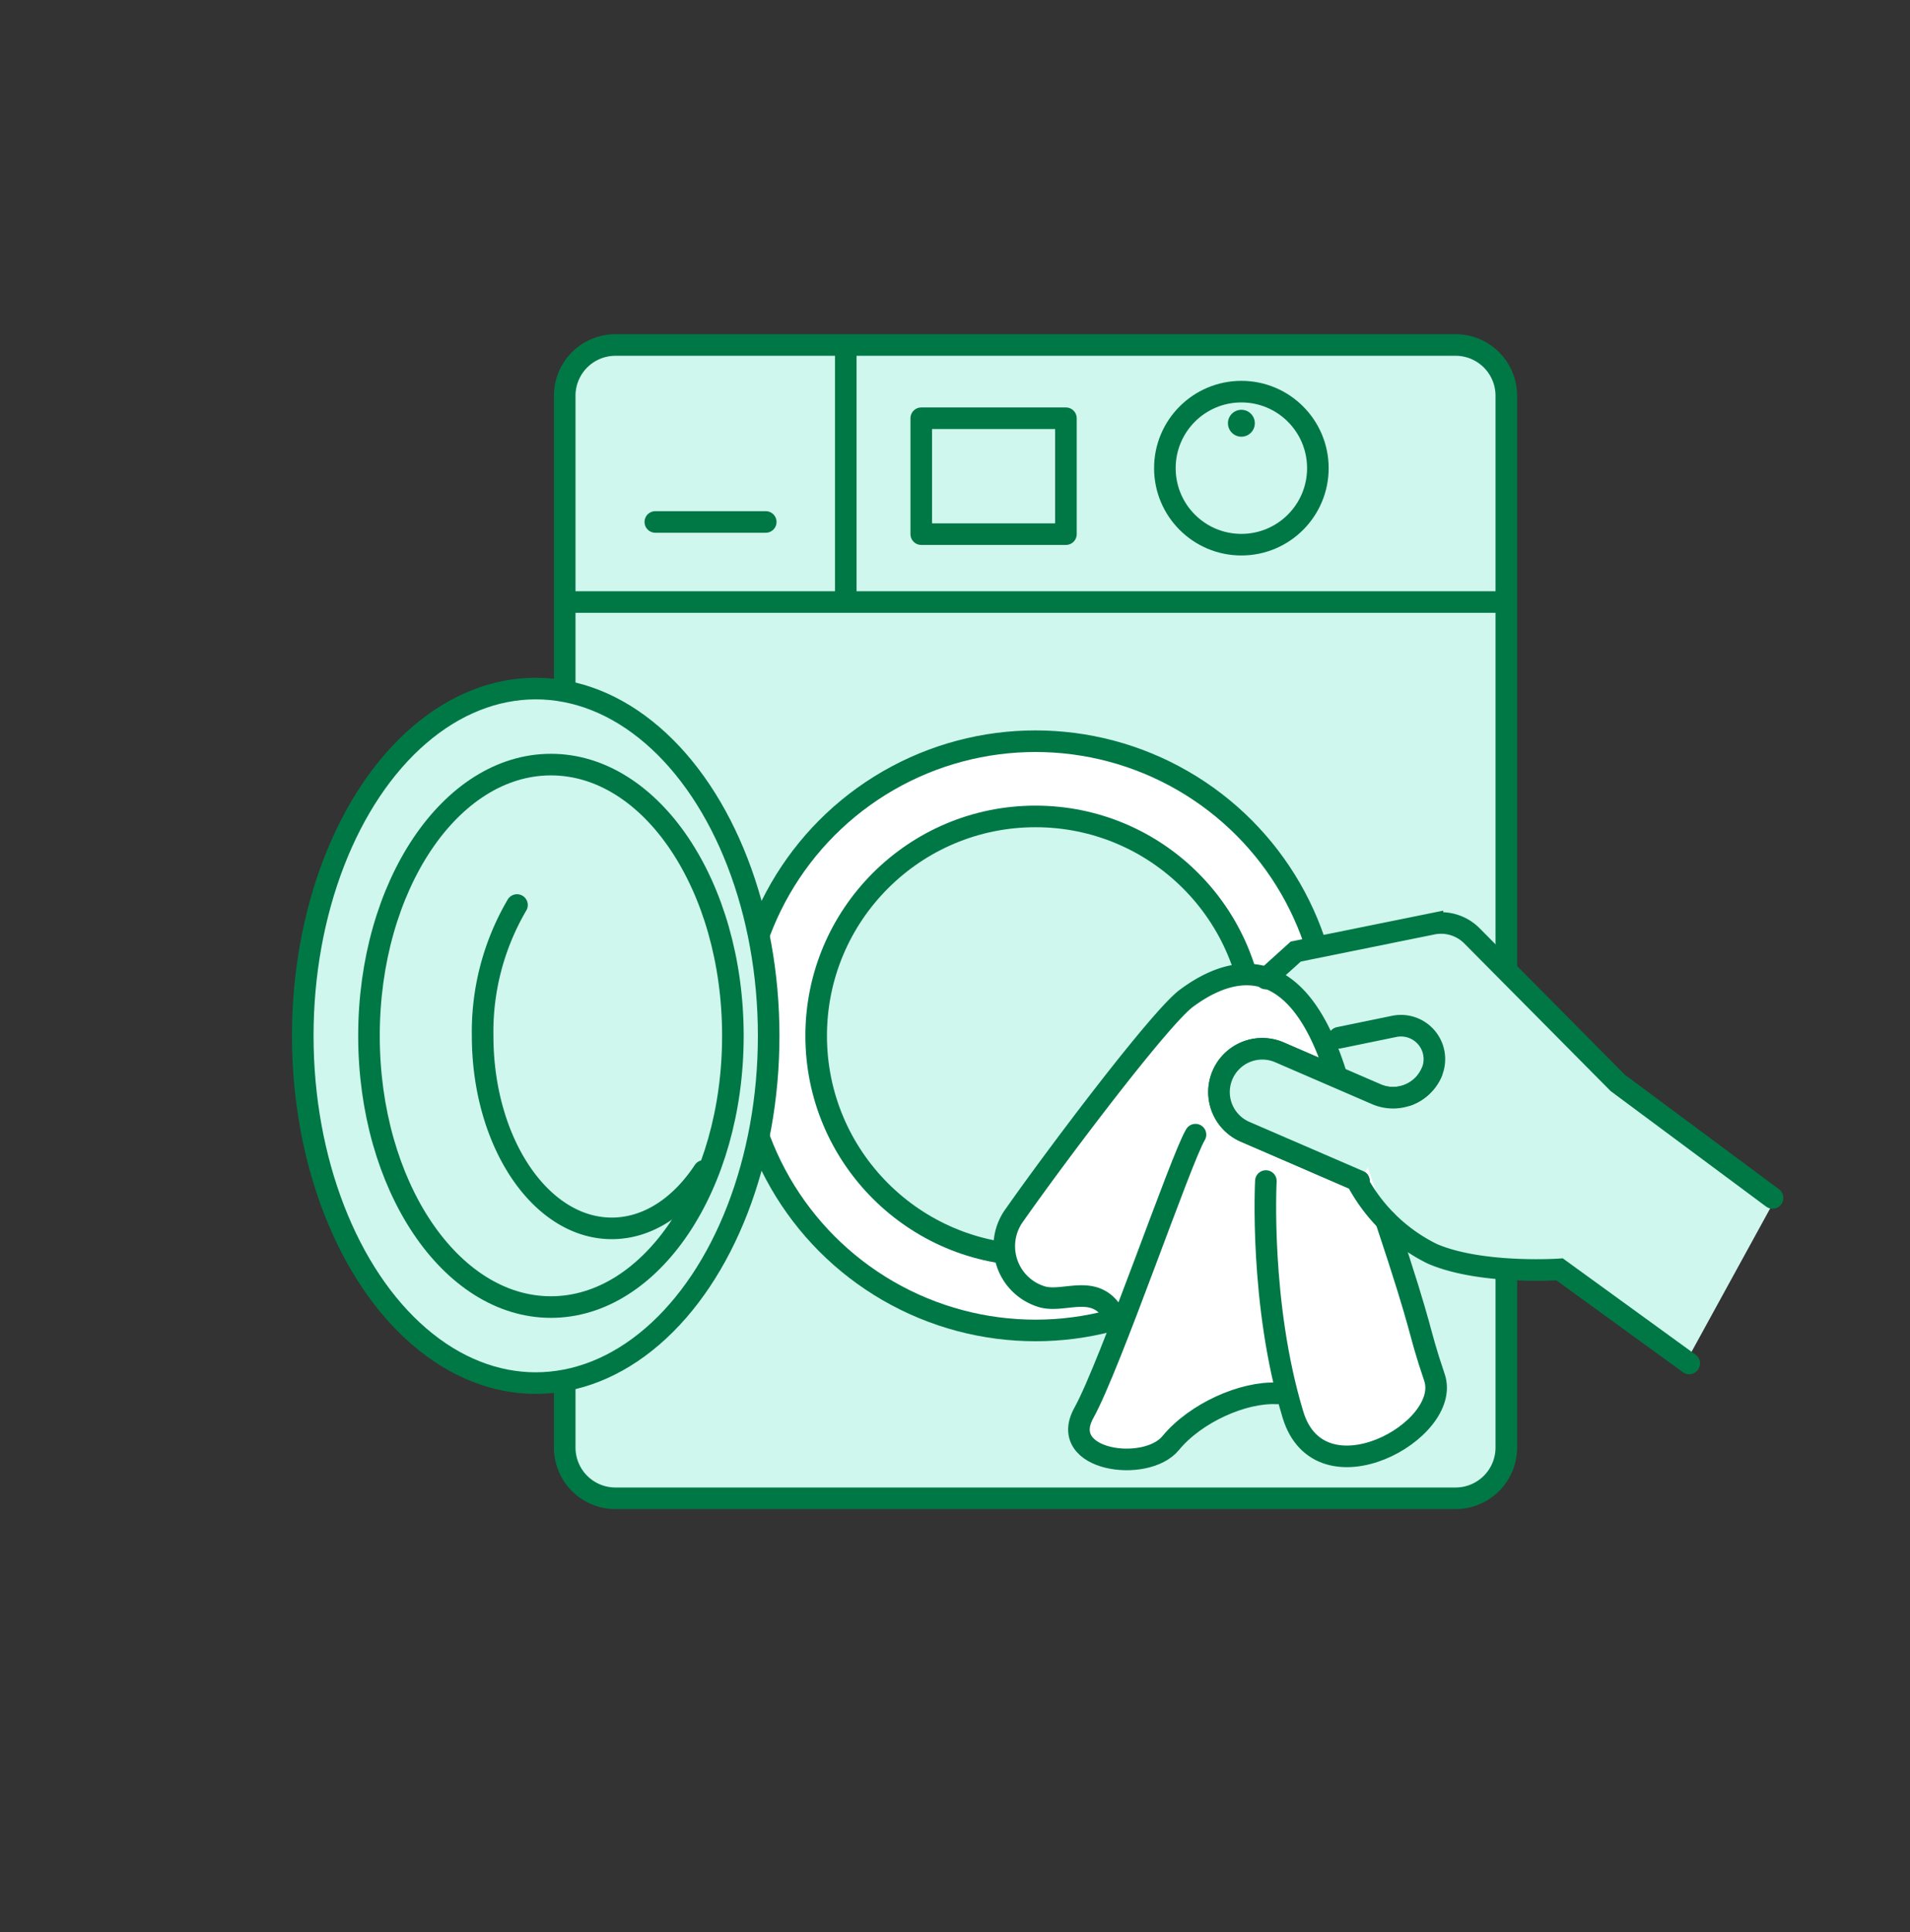 <svg id="Illu_Waschen_Schritt_6" data-name="Illu Waschen Schritt 6" xmlns="http://www.w3.org/2000/svg" width="177" height="179" viewBox="0 0 177 179">
  <rect x="0" y="0" width="177" height="179" fill="#333333" stroke="none"/>
  <rect id="Rechteck_86" data-name="Rechteck 86" width="177" height="179" fill="none"/>
  <g id="Gruppe_675" data-name="Gruppe 675" transform="translate(8.96 6.718)">
    <path id="Pfad_1615" data-name="Pfad 1615" d="M4.7,0H82.557a4.7,4.7,0,0,1,4.7,4.7v97.442a4.7,4.7,0,0,1-4.7,4.7H4.7a4.7,4.7,0,0,1-4.7-4.7V4.7A4.7,4.7,0,0,1,4.7,0Z" transform="translate(43.373 25.243)" fill="#cff7ee" stroke="#007846" stroke-width="2"/>
    <circle id="Ellipse_2349" data-name="Ellipse 2349" cx="27.294" cy="27.294" r="27.294" transform="translate(59.705 61.948)" fill="#fff" stroke="#007846" stroke-miterlimit="10" stroke-width="2"/>
    <circle id="Ellipse_2350" data-name="Ellipse 2350" cx="20.325" cy="20.325" r="20.325" transform="translate(66.674 68.917)" fill="#cff7ee" stroke="#007846" stroke-miterlimit="10" stroke-width="2"/>
    <ellipse id="Ellipse_2351" data-name="Ellipse 2351" cx="21.588" cy="32.171" rx="21.588" ry="32.171" transform="translate(19.097 57.071)" fill="#cff7ee" stroke="#007846" stroke-linecap="round" stroke-miterlimit="10" stroke-width="2"/>
    <ellipse id="Ellipse_2352" data-name="Ellipse 2352" cx="16.862" cy="25.127" rx="16.862" ry="25.127" transform="translate(25.233 64.115)" fill="#cff7ee" stroke="#007846" stroke-linecap="round" stroke-miterlimit="10" stroke-width="2"/>
    <line id="Linie_201" data-name="Linie 201" x2="87.252" transform="translate(43.373 49.054)" fill="none" stroke="#007846" stroke-miterlimit="10" stroke-width="2"/>
    <line id="Linie_202" data-name="Linie 202" y2="24.745" transform="translate(69.418 24.659)" fill="none" stroke="#007846" stroke-miterlimit="10" stroke-width="2"/>
    <rect id="Rechteck_215" data-name="Rechteck 215" width="13.407" height="10.735" transform="translate(76.412 32.03)" fill="none" stroke="#007846" stroke-linecap="round" stroke-linejoin="round" stroke-width="2"/>
    <circle id="Ellipse_2353" data-name="Ellipse 2353" cx="7.089" cy="7.089" r="7.089" transform="translate(98.989 29.564)" fill="none" stroke="#007846" stroke-miterlimit="10" stroke-width="2"/>
    <circle id="Ellipse_2354" data-name="Ellipse 2354" cx="1.246" cy="1.246" r="1.246" transform="translate(104.833 31.246)" fill="#007846"/>
    <path id="Pfad_1605" data-name="Pfad 1605" d="M51.425,86.52c-2.17,3.286-5.19,5.324-8.53,5.324-6.611,0-11.97-7.986-11.97-17.838A23.2,23.2,0,0,1,34.11,61.89" transform="translate(4.84 15.235)" fill="none" stroke="#007846" stroke-linecap="round" stroke-miterlimit="10" stroke-width="2"/>
    <line id="Linie_203" data-name="Linie 203" x1="10.233" transform="translate(51.769 41.637)" fill="none" stroke="#007846" stroke-linecap="round" stroke-linejoin="round" stroke-width="2"/>
    <path id="Pfad_1606" data-name="Pfad 1606" d="M80.82,70.977l5.039-5.226L100.6,62.978l10.782,10.583,18.97,15.024L122.2,103.451,110.3,95.2l-11.8-1.442Z" transform="translate(25.258 15.681)" fill="#cff7ee"/>
    <g id="Gruppe_677" data-name="Gruppe 677" transform="translate(84.061 78.784)">
      <g id="Gruppe_676" data-name="Gruppe 676" transform="translate(0 4.778)">
        <path id="Pfad_1607" data-name="Pfad 1607" d="M72.617,107.072c-2.463,4.435,5.748,5.585,8.047,2.792s6.733-4.762,9.853-4.6l1.478,1.97c2.5,8.234,14.78,1.478,13.113-3.448s-.8-3.45-4.483-14.522l-4.688-13.7C91.762,62.422,84.6,66.839,82.141,68.644S69.994,83.315,66.212,88.71a4.885,4.885,0,0,0,2.6,7.624c2.166.557,5.122-1.463,6.764,2.01Z" transform="translate(-65.197 -66.458)" fill="#fff"/>
        <g id="Gruppe_675-2" data-name="Gruppe 675">
          <path id="Pfad_1608" data-name="Pfad 1608" d="M95.936,75.563C91.762,62.422,84.6,66.839,82.141,68.644S69.994,83.315,66.212,88.71a4.885,4.885,0,0,0,2.6,7.624c2.166.557,5.122-1.463,6.764,2.01" transform="translate(-65.197 -66.458)" fill="none" stroke="#007846" stroke-linecap="round" stroke-miterlimit="10" stroke-width="2"/>
          <path id="Pfad_1609" data-name="Pfad 1609" d="M93.586,83.711c3.687,11.072,2.817,9.6,4.483,14.522s-10.614,11.682-13.113,3.448c-3.12-10.282-2.51-21.647-2.51-21.647" transform="translate(-58.158 -60.902)" fill="none" stroke="#007846" stroke-linecap="round" stroke-miterlimit="10" stroke-width="2"/>
          <path id="Pfad_1610" data-name="Pfad 1610" d="M88.494,100.959c-3.12-.165-7.555,1.805-9.853,4.6s-10.51,1.643-8.047-2.792,9.032-23.648,10.345-25.781" transform="translate(-63.174 -62.151)" fill="none" stroke="#007846" stroke-linecap="round" stroke-miterlimit="10" stroke-width="2"/>
        </g>
      </g>
      <path id="Pfad_1611" data-name="Pfad 1611" d="M82.432,68.219l2.768-2.5,12.67-2.568a4.027,4.027,0,0,1,3.658,1.112l13.514,13.626,14.34,10.651" transform="translate(-58.144 -63.067)" fill="none" stroke="#007846" stroke-linecap="round" stroke-miterlimit="10" stroke-width="2"/>
      <path id="Pfad_1612" data-name="Pfad 1612" d="M88.5,80.158a15.782,15.782,0,0,0,6.87,6.566c4.5,1.945,11.8,1.442,11.8,1.442l12.011,8.713" transform="translate(-55.663 -56.073)" fill="none" stroke="#007846" stroke-linecap="round" stroke-miterlimit="10" stroke-width="2"/>
      <path id="Pfad_1613" data-name="Pfad 1613" d="M92.314,84.214,81.769,79.653a4.008,4.008,0,0,1-2.09-5.272h0a4.011,4.011,0,0,1,5.273-2.088l8.984,3.885a3.9,3.9,0,0,0,5.121-2.029h0a3.1,3.1,0,0,0-3.468-4.263l-5.117,1.054" transform="translate(-59.405 -60.304)" fill="none" stroke="#007846" stroke-linecap="round" stroke-miterlimit="10" stroke-width="2"/>
      <path id="Pfad_1614" data-name="Pfad 1614" d="M92.314,83.592,81.769,79.03a4.008,4.008,0,0,1-2.09-5.272h0a4.011,4.011,0,0,1,5.273-2.088l8.984,3.885a3.9,3.9,0,0,0,5.121-2.029" transform="translate(-59.405 -59.682)" fill="#cff7ee" stroke="#007846" stroke-linecap="round" stroke-miterlimit="10" stroke-width="2"/>
    </g>
  </g>
</svg>
